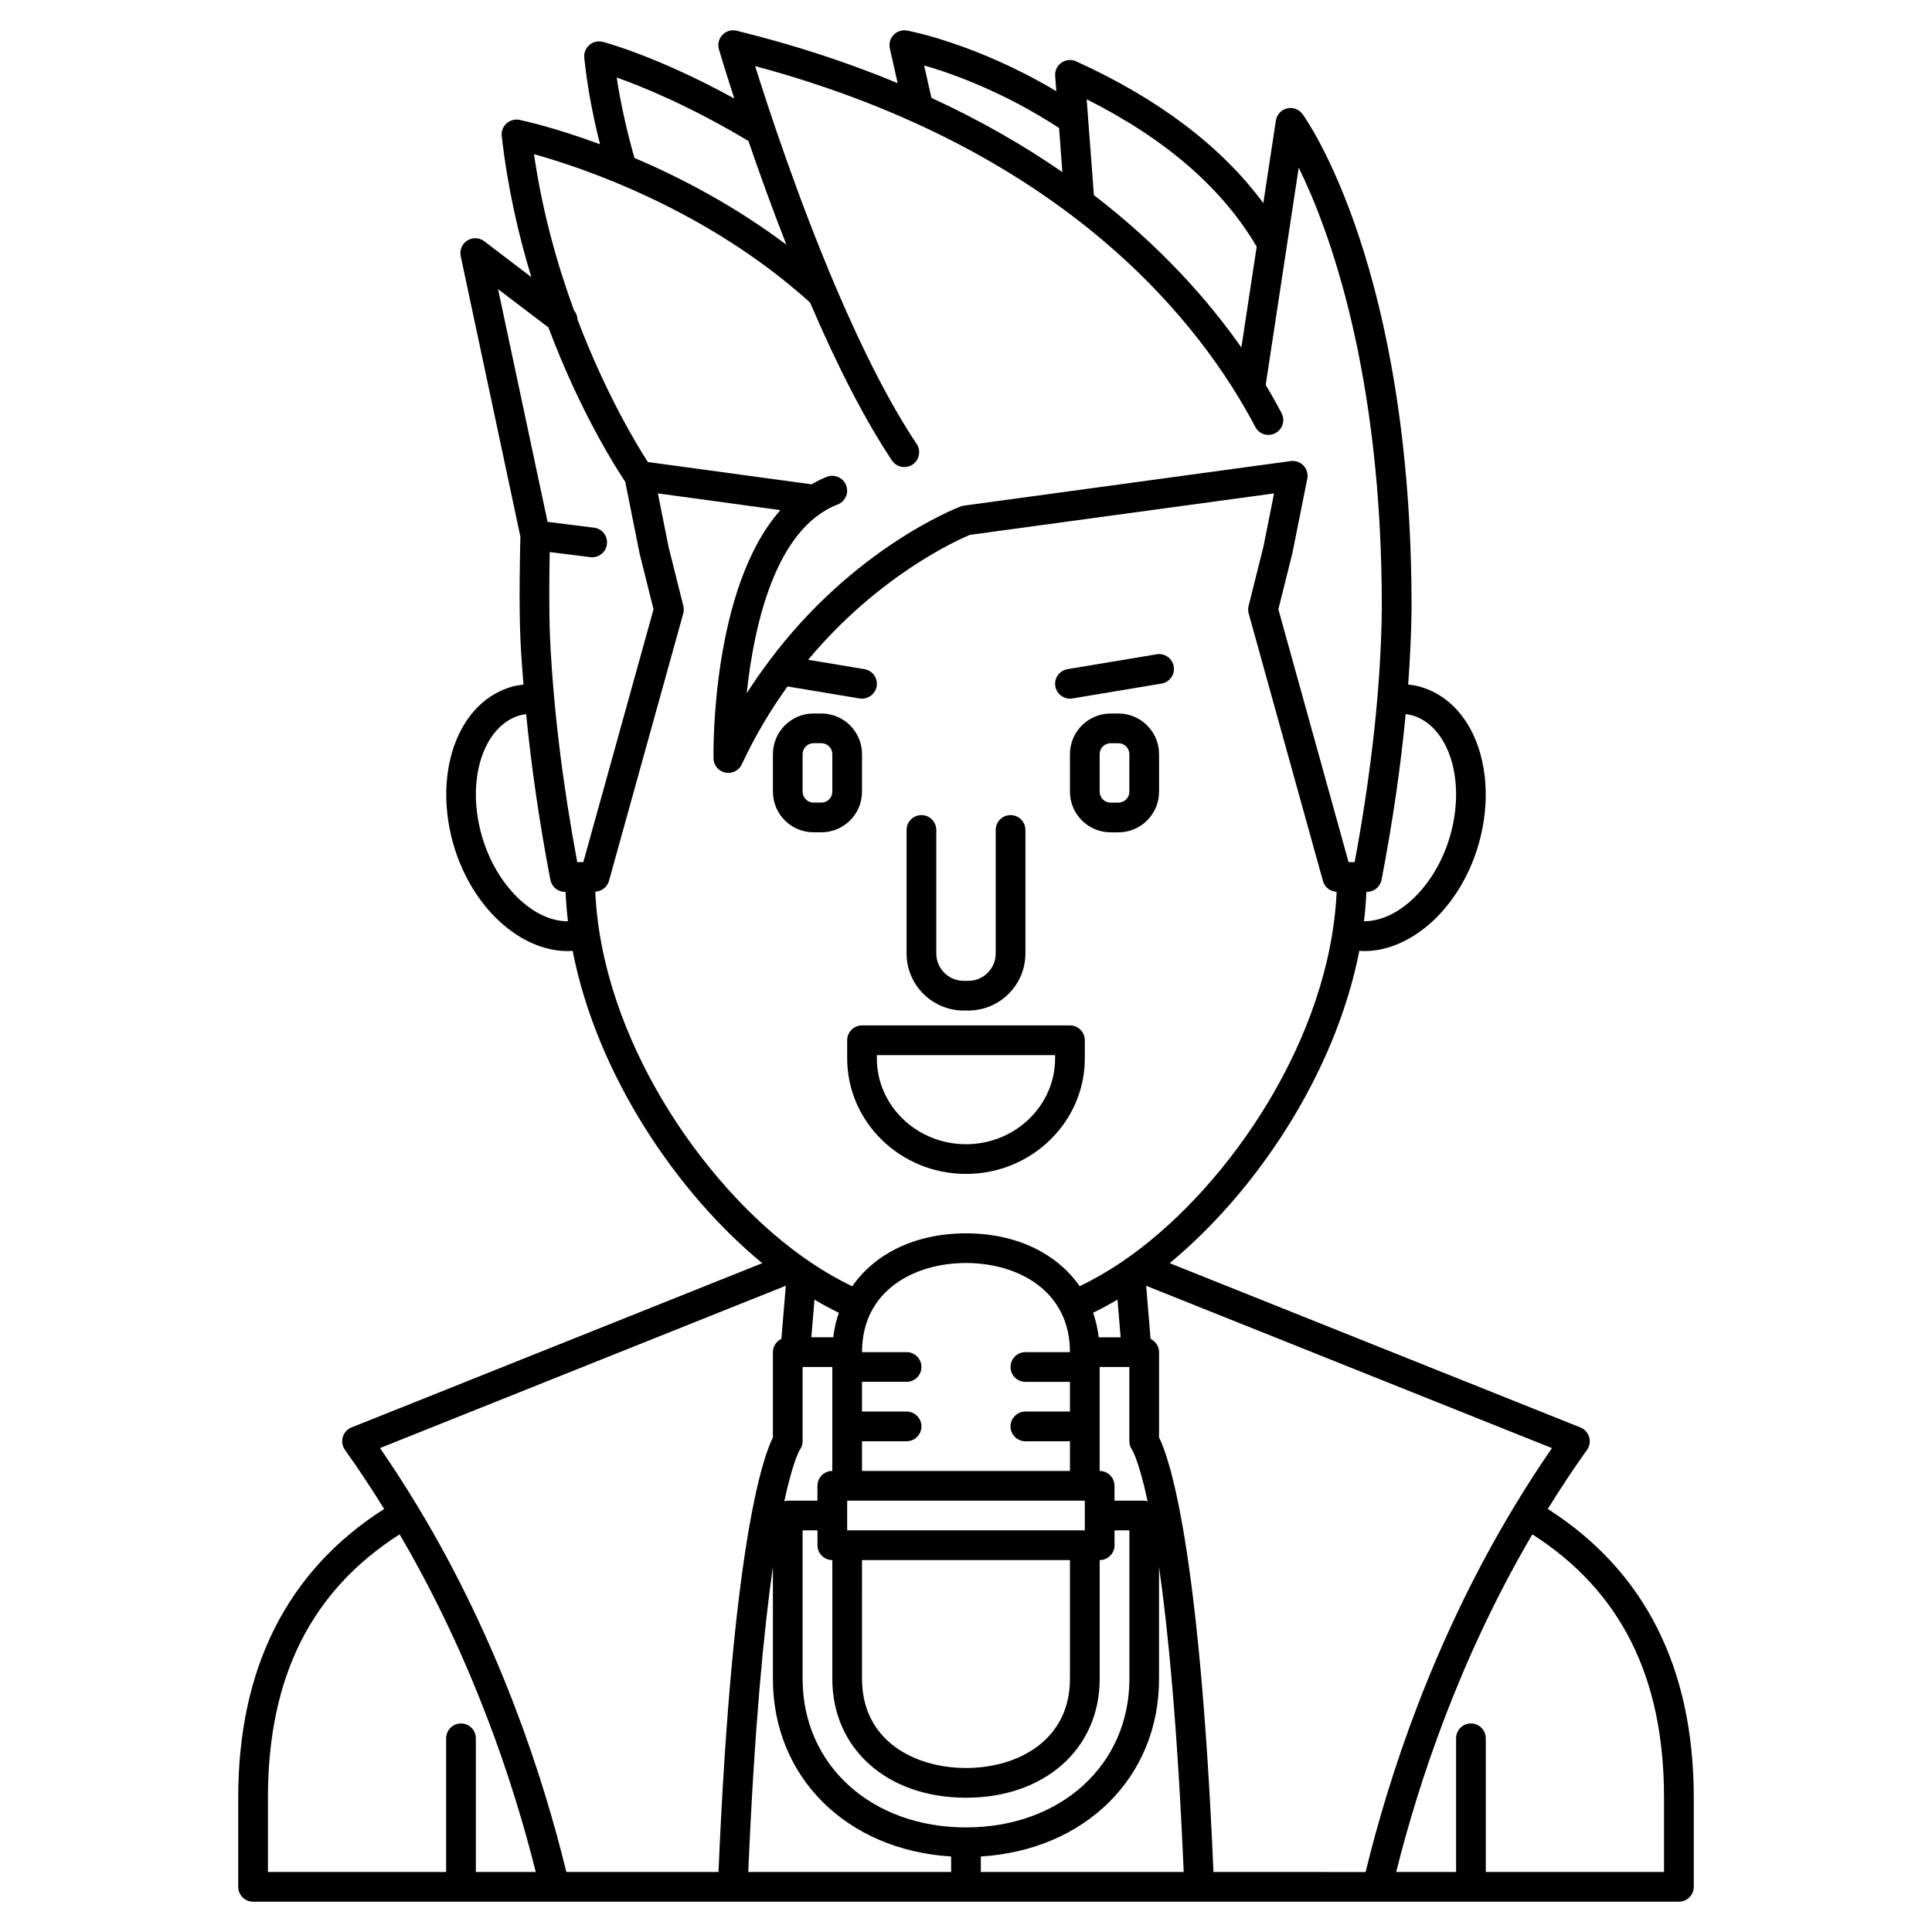 <?xml version="1.0" encoding="UTF-8"?>
<!-- Uploaded to: SVG Repo, www.svgrepo.com, Generator: SVG Repo Mixer Tools -->
<svg fill="#000000" width="800px" height="800px" version="1.1" viewBox="144 144 512 512" xmlns="http://www.w3.org/2000/svg">
 <g>
  <path d="m554.18 543.89c3.406-5.477 6.82-10.684 10.387-15.648 0.703-0.984 0.918-2.234 0.578-3.398-0.34-1.16-1.191-2.102-2.312-2.551l-108.87-43.547c22.418-18.445 43.832-49.75 50.277-82.785 0.441 0.027 0.879 0.086 1.316 0.086 12.57 0 25.398-11.5 30.258-28.184 3.207-11.012 2.371-22.551-2.246-30.867-3.137-5.656-7.738-9.465-13.309-11.031-1.008-0.281-2.043-0.43-3.078-0.555 0.504-6.832 0.82-13.48 0.898-19.871 0.152-90.238-27.699-129.66-28.883-131.29-0.941-1.301-2.57-1.902-4.117-1.516-1.551 0.379-2.719 1.652-2.961 3.231l-3.32 21.867c-11.059-14.961-27.652-27.594-49.617-37.578-1.262-0.578-2.738-0.445-3.883 0.359-1.141 0.797-1.773 2.133-1.668 3.523l0.305 4.031c-20.992-12.527-38.738-15.922-39.559-16.07-1.297-0.227-2.629 0.191-3.547 1.145-0.922 0.953-1.301 2.297-1.008 3.59l2.07 9.207c-12.754-5.297-26.898-10.023-42.652-13.891-1.367-0.34-2.805 0.082-3.777 1.098-0.977 1.016-1.332 2.477-0.938 3.824 0.039 0.129 1.508 5.129 4.074 13.043-20.301-11.156-34.188-14.848-34.848-15.016-1.246-0.328-2.574-0.02-3.555 0.824-0.98 0.84-1.484 2.106-1.352 3.387 0.73 7.16 2.137 14.848 4.168 22.922-12.148-4.492-20.539-6.293-21.332-6.461-1.234-0.242-2.519 0.098-3.453 0.949-0.934 0.852-1.402 2.094-1.258 3.352 1.543 13.574 4.418 26.137 7.84 37.363l-12.48-9.496c-1.312-1-3.102-1.066-4.492-0.191-1.391 0.883-2.082 2.535-1.738 4.144l15.812 74.328c-0.074 2.816-0.434 17.793 0.016 27.375 0.18 3.856 0.484 7.84 0.805 11.836-1.008 0.125-2.012 0.27-2.992 0.539-5.566 1.562-10.168 5.375-13.305 11.031-4.617 8.312-5.457 19.852-2.246 30.867 4.856 16.68 17.684 28.184 30.258 28.184 0.438 0 0.875-0.059 1.312-0.086 6.441 33.059 27.844 64.367 50.258 82.793l-108.86 43.535c-1.121 0.449-1.977 1.395-2.312 2.551-0.34 1.156-0.125 2.414 0.578 3.398 3.574 4.984 6.992 10.188 10.387 15.648-25.641 16.375-38.676 42.082-38.676 76.523v23.617c0 2.176 1.762 3.938 3.938 3.938h377.86c2.172 0 3.938-1.758 3.938-3.938v-23.617c0-34.441-13.031-60.148-38.68-76.52zm-114.03-55.477 0.832 9.98h-5.809c-0.27-2.277-0.77-4.453-1.484-6.516 2.148-1.031 4.305-2.203 6.461-3.465zm-40.152 139.87c-25.09 0-43.297-16.555-43.297-39.359v-39.359h3.938v3.938c0 2.176 1.762 3.938 3.938 3.938v31.488c0 18.539 14.566 31.488 35.426 31.488 20.855 0 35.426-12.949 35.426-31.488v-31.488c2.172 0 3.938-1.758 3.938-3.938v-3.938h3.938v39.359c-0.012 22.801-18.219 39.359-43.305 39.359zm-27.555-70.852h55.105v31.488c0 16.316-13.84 23.617-27.551 23.617-13.715 0-27.551-7.301-27.551-23.617zm59.043-15.742v7.871h-62.977v-7.871zm-3.938-39.359h-11.809c-2.172 0-3.938 1.758-3.938 3.938 0 2.176 1.762 3.938 3.938 3.938h11.809v7.871h-11.809c-2.172 0-3.938 1.758-3.938 3.938 0 2.176 1.762 3.938 3.938 3.938h11.809v7.871l-55.105-0.004v-7.871h11.809c2.172 0 3.938-1.758 3.938-3.938 0-2.176-1.762-3.938-3.938-3.938h-11.809v-7.871h11.809c2.172 0 3.938-1.758 3.938-3.938 0-2.176-1.762-3.938-3.938-3.938h-11.809c0-16.316 13.84-23.617 27.551-23.617 13.715 0.004 27.555 7.305 27.555 23.621zm-62.727-3.938h-5.809l0.832-9.961c2.156 1.262 4.309 2.434 6.461 3.465-0.719 2.051-1.219 4.223-1.484 6.496zm-8.895 29.895c0.5-0.68 0.773-1.5 0.773-2.344v-19.68h7.871v27.551c-2.172 0-3.938 1.758-3.938 3.938v3.938h-7.871c-0.328 0-0.617 0.109-0.922 0.184 2.246-10.422 3.961-13.379 4.086-13.586zm40.133 107.7v4.102h-53.762c1.645-38.484 4.125-64.059 6.531-80.867v29.699c0 26.137 19.645 45.383 47.23 47.066zm7.871 0c27.586-1.684 47.23-20.934 47.23-47.066v-29.676c2.406 16.82 4.887 42.406 6.531 80.844h-53.762zm43.297-94.297h-7.871v-3.938c0-2.176-1.762-3.938-3.938-3.938v-27.551h7.871v19.68c0 0.844 0.273 1.66 0.77 2.344 0.039 0.055 1.777 2.906 4.078 13.586-0.297-0.074-0.586-0.184-0.91-0.184zm70.902-208.15c4.422 1.238 7.09 4.641 8.551 7.273 3.617 6.519 4.203 15.809 1.574 24.844-3.828 13.133-13.738 22.555-22.781 22.48 0.312-2.594 0.52-5.188 0.629-7.785h0.164c1.887 0 3.512-1.344 3.863-3.195 2.953-15.371 5.074-30.031 6.387-43.906 0.543 0.082 1.09 0.145 1.613 0.289zm-41.094-124.16-4.059 26.703c-8.801-12.539-21.383-26.789-39.082-40.375l-1.914-25.391c20.918 10.492 36.02 23.617 45.055 39.062zm-88.133-48.043c7.504 2.164 21.191 7.059 35.758 16.582l0.883 11.691c-10.051-6.949-21.559-13.621-34.703-19.676zm-81.469 3.207c6.879 2.441 19.52 7.602 34.914 16.82 2.769 8.098 6.172 17.57 10.047 27.477-13.914-10.438-28.191-17.859-40.258-22.98-2.109-7.473-3.699-14.621-4.703-21.316zm51.238 59.633c7.434 17.328 14.738 31.418 21.707 41.855 0.758 1.133 2.008 1.746 3.277 1.746 0.75 0 1.512-0.215 2.18-0.66 1.805-1.211 2.293-3.652 1.086-5.465-6.812-10.203-14-24.125-21.363-41.387-10.031-23.52-17.902-47.465-21.441-58.754 83.293 22.406 118.72 69.254 132.54 95.625 1.008 1.93 3.387 2.68 5.312 1.66 1.926-1.008 2.668-3.387 1.656-5.312-1.227-2.344-2.633-4.852-4.203-7.473l8.754-57.59c8.004 16.348 22.129 54.137 22.02 117.05-0.242 20.109-2.668 42.641-7.199 67.004l-1.613-0.004-18.602-67.008 3.723-14.918 3.938-19.68c0.246-1.246-0.117-2.543-0.992-3.469-0.875-0.93-2.129-1.371-3.402-1.207l-86.594 11.809c-0.297 0.043-0.582 0.113-0.863 0.219-1.406 0.535-28.707 11.238-50.98 41.242-0.012 0.02-0.031 0.035-0.043 0.059-1.934 2.609-3.844 5.309-5.684 8.219 1.887-17.691 7.481-43.633 24.09-50.031 2.031-0.785 3.039-3.059 2.258-5.09s-3.059-3.035-5.086-2.258c-1.434 0.551-2.777 1.238-4.078 1.992l-43.375-5.91c-2.715-4.18-11.113-17.91-18.66-37.785-0.02-0.875-0.332-1.691-0.91-2.391-4.383-11.969-8.371-25.984-10.609-41.41 12.805 3.559 45.758 14.566 73.156 39.316zm-69.332 6.598c8.43 22.5 18.066 37.488 20.355 40.891l3.816 19.074 3.684 14.738-18.605 66.984-1.617 0.008c-3.922-21.074-6.34-40.988-7.199-59.25-0.328-6.949-0.203-17.172-0.094-22.918l10.766 1.348c0.164 0.02 0.332 0.031 0.492 0.031 1.957 0 3.652-1.457 3.902-3.449 0.273-2.156-1.258-4.125-3.418-4.394l-12.312-1.543-13.117-61.668zm-17.605 134.89c-2.629-9.043-2.043-18.324 1.574-24.844 1.465-2.633 4.133-6.031 8.547-7.273 0.516-0.145 1.047-0.203 1.578-0.285 1.383 13.969 3.488 28.621 6.422 43.902 0.355 1.859 1.977 3.195 3.863 3.195h0.02 0.145c0.109 2.598 0.316 5.191 0.625 7.785-9.055 0.078-18.945-9.336-22.773-22.48zm30.023 14.629c1.695-0.07 3.168-1.211 3.629-2.859l19.68-70.848c0.18-0.656 0.191-1.352 0.027-2.008l-3.898-15.562-2.856-14.262 32.469 4.43c-18.219 20.609-17.762 63.625-17.727 65.777 0.031 1.836 1.324 3.402 3.117 3.785 1.773 0.379 3.609-0.527 4.387-2.191 3.606-7.738 7.746-14.57 12.117-20.641l19.086 3.184c0.223 0.035 0.445 0.051 0.656 0.051 1.891 0 3.559-1.367 3.879-3.289 0.359-2.141-1.09-4.172-3.234-4.527l-14.918-2.488c18.77-22.5 39.762-31.812 42.836-33.094l80.633-10.992-2.812 14.078-3.938 15.742c-0.164 0.656-0.156 1.352 0.027 2.008l19.68 70.891c0.457 1.648 1.93 2.781 3.625 2.856-1.719 38.641-28.191 77.363-54.414 96.32-0.828 0.59-1.652 1.176-2.488 1.738-3.738 2.539-7.496 4.695-11.203 6.465-6.019-8.684-16.77-14.008-30.121-14.008-13.363 0-24.117 5.332-30.137 14.027-3.703-1.766-7.453-3.922-11.199-6.461-0.836-0.566-1.668-1.148-2.5-1.746-26.23-18.953-52.695-57.695-54.402-96.375zm-86.754 240.12c0-31.945 11.445-54.805 34.895-69.797 19.367 33.023 30.211 65.977 36.082 89.477h-15.875v-35.426c0-2.176-1.762-3.938-3.938-3.938-2.172 0-3.938 1.758-3.938 3.938v35.426h-47.227zm79.082 19.68c-6.086-24.949-17.762-61.09-39.457-96.973-3.219-5.328-6.551-10.477-9.922-15.367l107.54-43.02-1.172 14.074c-1.324 0.641-2.25 1.965-2.25 3.527v22.598c-2.664 5.324-10.727 28.285-14.414 115.16zm171.49 0c-3.688-86.875-11.75-109.83-14.414-115.16v-22.594c0-1.562-0.93-2.887-2.246-3.523l-1.172-14.074 107.54 43.02c-3.375 4.879-6.644 9.945-9.922 15.367-21.699 35.875-33.379 72.016-39.461 96.973zm119.41 0h-47.234v-35.426c0-2.176-1.762-3.938-3.938-3.938-2.172 0-3.938 1.758-3.938 3.938v35.426h-15.871c5.867-23.5 16.711-56.457 36.082-89.477 23.453 14.992 34.898 37.852 34.898 69.797z"/>
  <path d="m361.67 364.57c5.941 0 10.773-4.832 10.773-10.77v-9.945c0-5.941-4.832-10.773-10.773-10.773h-2.07c-5.938 0-10.77 4.832-10.77 10.77v9.945c0 5.941 4.832 10.773 10.77 10.773zm-4.969-10.77v-9.945c0-1.602 1.301-2.902 2.898-2.902h2.07c1.602 0 2.902 1.301 2.902 2.898v9.945c0 1.602-1.301 2.902-2.902 2.902h-2.07c-1.598 0-2.898-1.301-2.898-2.898z"/>
  <path d="m440.39 333.09h-2.07c-5.941 0-10.773 4.832-10.773 10.77v9.945c0 5.941 4.832 10.773 10.773 10.773h2.07c5.938 0 10.773-4.832 10.773-10.77v-9.945c0-5.941-4.836-10.773-10.773-10.773zm2.898 20.719c0 1.598-1.301 2.898-2.898 2.898h-2.07c-1.598 0-2.902-1.301-2.902-2.898v-9.945c0-1.602 1.305-2.902 2.902-2.902h2.07c1.598 0 2.898 1.301 2.898 2.898z"/>
  <path d="m399.38 411.8h1.242c8.34 0 15.125-6.785 15.125-15.121v-32.73c0-2.176-1.762-3.938-3.938-3.938-2.172 0-3.938 1.758-3.938 3.938v32.73c0.004 4-3.246 7.25-7.246 7.25h-1.242c-4 0-7.254-3.25-7.254-7.25v-32.73c0-2.176-1.762-3.938-3.938-3.938-2.172 0-3.938 1.758-3.938 3.938v32.73c0.004 8.336 6.789 15.121 15.125 15.121z"/>
  <path d="m427.55 329.15c0.211 0 0.434-0.016 0.652-0.055l23.617-3.938c2.141-0.359 3.594-2.387 3.234-4.527-0.359-2.144-2.367-3.613-4.531-3.234l-23.617 3.938c-2.141 0.359-3.594 2.387-3.234 4.527 0.32 1.926 1.988 3.289 3.879 3.289z"/>
  <path d="m368.51 419.68v4.801c0 16.887 14.125 30.621 31.488 30.621s31.488-13.738 31.488-30.621v-4.801c0-2.176-1.762-3.938-3.938-3.938h-55.105c-2.172 0-3.934 1.762-3.934 3.938zm7.871 3.934h47.23v0.867c0 12.547-10.594 22.75-23.617 22.75-13.023 0-23.617-10.207-23.617-22.75z"/>
 </g>
</svg>